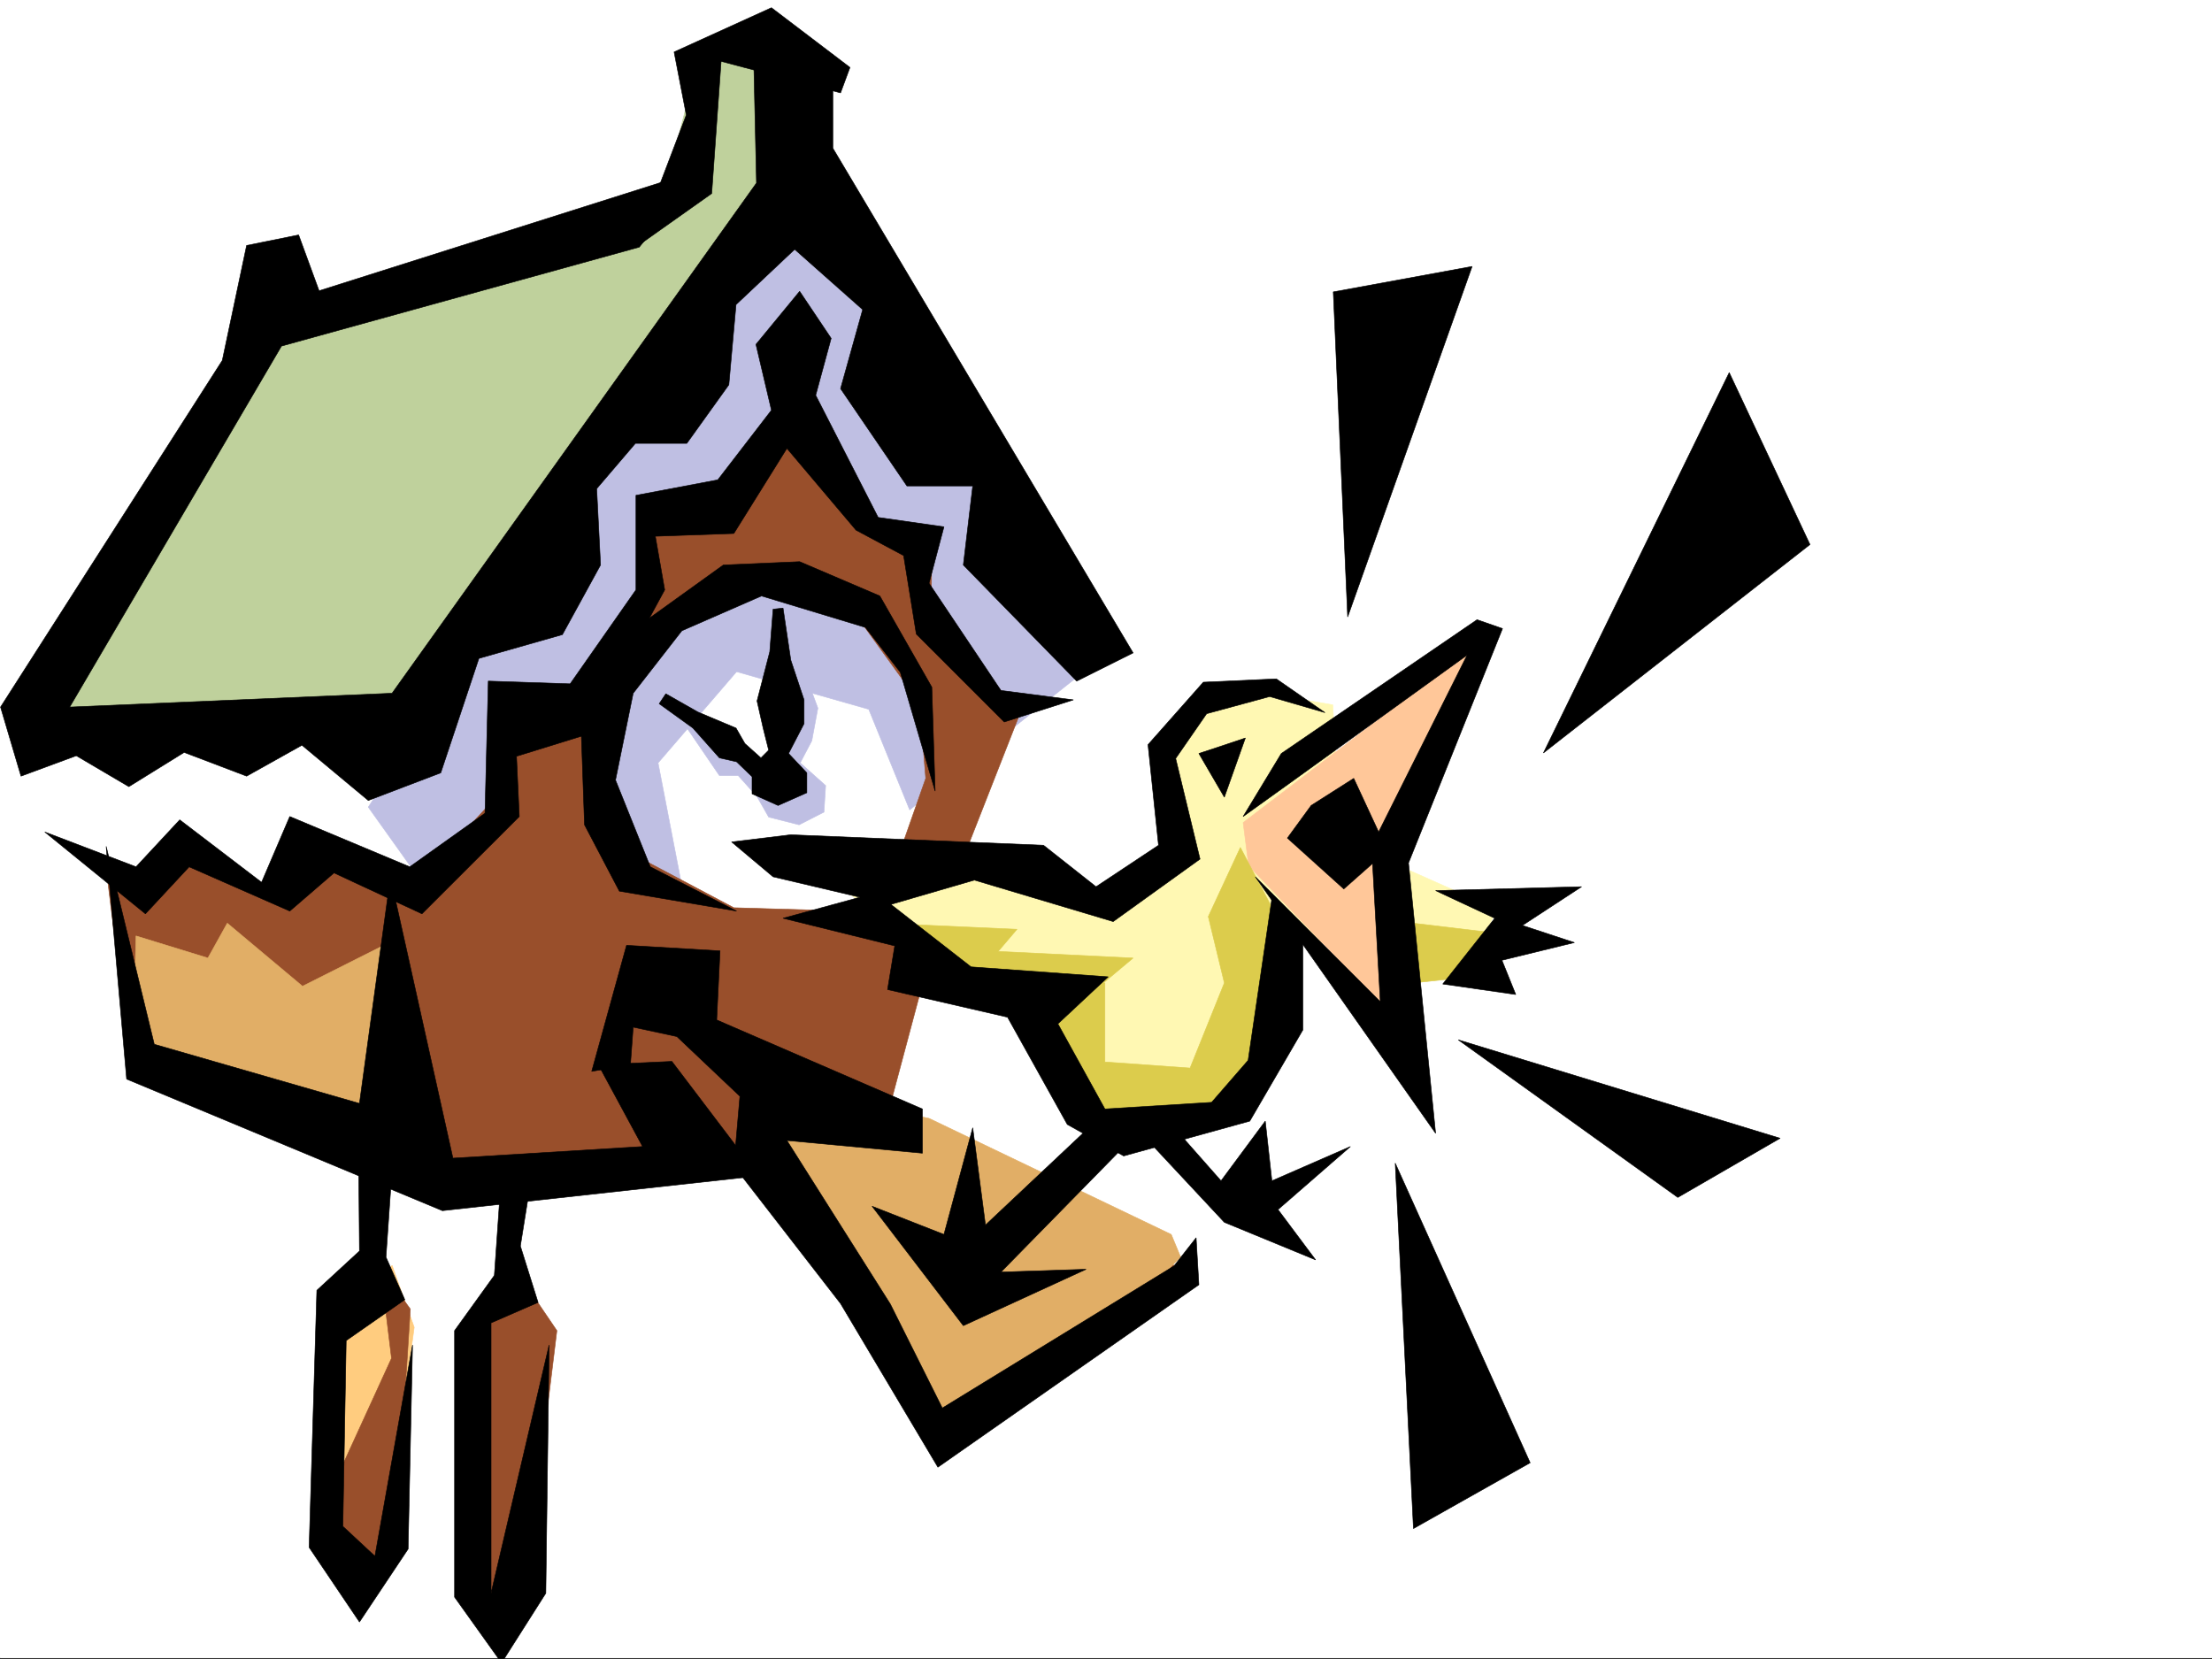 <svg xmlns="http://www.w3.org/2000/svg" width="2997.016" height="2248.25"><rect width="100%" height="100%" fill="#333333" stroke="none"/><defs><clipPath id="a"><path d="M0 0h2997v2244.137H0Zm0 0"/></clipPath><clipPath id="b"><path d="M615 1573h129v673.09H615Zm0 0"/></clipPath><clipPath id="c"><path d="M615 1573h130v673.09H615Zm0 0"/></clipPath></defs><path fill="#fff" d="M0 2246.297h2997.016V0H0Zm0 0"/><g clip-path="url(#a)" transform="translate(0 2.16)"><path fill="#fff" fill-rule="evenodd" stroke="#fff" stroke-linecap="square" stroke-linejoin="bevel" stroke-miterlimit="10" stroke-width=".743" d="M.742 2244.137h2995.531V-2.16H.743Zm0 0"/></g><path fill="#fff" fill-rule="evenodd" stroke="#fff" stroke-linecap="square" stroke-linejoin="bevel" stroke-miterlimit="10" stroke-width=".743" d="m3.754 986.453 50.945 147.563 126.61 56.148 71.199-30.691 274.207 283.863 615.16-20.215L1354.66 976.72 994.273 631.426l-442.062 375.242Zm0 0"/><path fill="#bfbfe3" fill-rule="evenodd" stroke="#bfbfe3" stroke-linecap="square" stroke-linejoin="bevel" stroke-miterlimit="10" stroke-width=".743" d="m918.578 968.469 56.184 82.383h25.496l25.453 28.464 15.758 27.723 41.21 10.477 33.704-17.204 2.27-35.972-34.489-30.692 15.758-29.992 8.21-44.18-17.202-46.413-35.973-6.762v137.082zm0 0"/><path fill="#bfbfe3" fill-rule="evenodd" stroke="#bfbfe3" stroke-linecap="square" stroke-linejoin="bevel" stroke-miterlimit="10" stroke-width=".743" d="m498.996 1093.55 72.684 101.895 353.66 12.707-33.742-174.504 106.39-123.597L1177.066 961l55.446 136.3 247.265-196.241-366.406-689.84-136.34 144.55Zm0 0"/><path fill="#994f2b" fill-rule="evenodd" stroke="#994f2b" stroke-linecap="square" stroke-linejoin="bevel" stroke-miterlimit="10" stroke-width=".743" d="m142.363 1164.711 64.438 54.7 59.195-74.173 113.86 68.895 49.46-63.653 123.637 59.157 109.402-119.059 20.215-143.812 93.645-9.735 39.723 198.473 178.335 94.387 280.973 8.21-68.191 255.442 392.605 226.191-328.168 202.97-183.574-250.161-98.14-106.352-356.673 49.422-456.296-173.761zM874.395 854.61l15.718-155.032 94.426-14.976 74.172-79.41-10.52-128.837 39.727-29.207 20.215 39.727-9.735 74.133 79.41 143.808 84.692 8.993-.742 114.601 120.62 137.086-73.429 187.25h-89.148l34.449-98.14L1246 952.75l-110.887-153.547-140.84-29.207Zm0 0"/><path fill="#fff8b3" fill-rule="evenodd" stroke="#fff8b3" stroke-linecap="square" stroke-linejoin="bevel" stroke-miterlimit="10" stroke-width=".743" d="m1805.715 954.98-143.106-24.714-89.187 98.886 14.234 153.543-88.406 44.926-99.625-44.926-297.473-5.238 243.512 168.523 133.371 168.52h198.55l68.935-247.152 238.234 53.918 43.48-89.145-212.039-94.39zm0 0"/><path fill="#ffcc7f" fill-rule="evenodd" stroke="#ffcc7f" stroke-linecap="square" stroke-linejoin="bevel" stroke-miterlimit="10" stroke-width=".743" d="m531.21 1714.496 29.993 83.871-45.707 336.336-53.215-59.195-9.738-267.406zm0 0"/><path fill="#994f2b" fill-rule="evenodd" stroke="#994f2b" stroke-linecap="square" stroke-linejoin="bevel" stroke-miterlimit="10" stroke-width=".743" d="m710.29 1737.723 44.222 65.14-44.223 361.047h-70.418l-4.496-361.047Zm0 0"/><path fill="#bfd19c" fill-rule="evenodd" stroke="#bfd19c" stroke-linecap="square" stroke-linejoin="bevel" stroke-miterlimit="10" stroke-width=".743" d="m1066.18 62.168-119.137 16.46-43.441 166.294-569.454 193.234L51.691 963.23l495.278 24.711 524.449-757.25Zm0 0"/><path fill="#ffc799" fill-rule="evenodd" stroke="#ffc799" stroke-linecap="square" stroke-linejoin="bevel" stroke-miterlimit="10" stroke-width=".743" d="m1684.313 1114.547 319.953-244.18-128.875 312.328 24.714 208.211-208.289-217.945zm0 0"/><path fill="#e1ae66" fill-rule="evenodd" stroke="#e1ae66" stroke-linecap="square" stroke-linejoin="bevel" stroke-miterlimit="10" stroke-width=".743" d="m1045.223 1472.547 213.523 42.695 328.168 157.301 12.746 30.73-110.887 110.067-230.027 110.887-140.879-264.43-110.886-166.254zM184.316 1268.09l97.399 29.953 26.238-47.195 101.895 85.394 119.136-59.941-3.754 251.687-345.41-98.14zm0 0"/><path fill="#dccc4c" fill-rule="evenodd" stroke="#dccc4c" stroke-linecap="square" stroke-linejoin="bevel" stroke-miterlimit="10" stroke-width=".743" d="M1497.023 1331.746v107.094l115.383 8.25 46.45-115.344-21.739-89.89 43.442-93.606 47.23 89.852-4.496 183.535-56.188 89.11-123.632 17.241-80.196-8.992-85.394-182.754zm418.055-80.898 106.39 12.746-29.949 59.902-76.44 8.25zm0 0"/><path fill="#dccc4c" fill-rule="evenodd" stroke="#dccc4c" stroke-linecap="square" stroke-linejoin="bevel" stroke-miterlimit="10" stroke-width=".743" d="m1194.309 1250.848 183.574 8.25-25.492 29.953 182.832 8.992-55.446 46.45-187.328-8.25zm0 0"/><path fill-rule="evenodd" stroke="#000" stroke-linecap="square" stroke-linejoin="bevel" stroke-miterlimit="10" stroke-width=".743" d="M950.05 229.945 432.329 393.973l-27.723-75.66-70.457 14.234-32.96 155.812L.741 957.99l27.723 93.605 74.914-27.684 71.203 41.918 74.914-46.414 84.652 32.18 74.954-41.914 89.894 74.875 98.18-37.418 51.687-155.07 113.117-32.22 51.692-94.347-5.242-103.379 52.472-61.426h69.676l56.93-79.375 9.738-108.62 79.45-74.876 92.12 81.64-29.949 107.095 89.89 131.808h89.188l-12.75 107.133 153.586 157.3 76.442-38.202-406.836-683.86V74.133l-107.914-27.684 4.496 201.485L531.21 939.262 94.387 957.988l286.996-489.101 484.762-134.074Zm-806.202 916.782 27.722 315.34 427.832 178.257 428.575-47.156-117.649-155.07-99.629 4.496 59.942 110.847-257.004 15.758-84.653-380.52-41.953 306.348-278.004-80.156zm0 0"/><path fill-rule="evenodd" stroke="#000" stroke-linecap="square" stroke-linejoin="bevel" stroke-miterlimit="10" stroke-width=".743" d="m1266.996 1071.848-4.496-140.836-70.418-123.559-108.66-46.45-103.379 4.497-117.652 84.613-74.918 140.836 4.496 126.567 47.195 89.89 158.824 26.98-116.87-59.94-47.192-117.571 23.969-117.613 65.921-84.653 107.914-47.156 140.84 42.66 47.23 60.684zm417.317 34.449 51.726-85.395 265.215-181.27 34.488 12.005-127.387 317.57 36.715 366.25-244.258-347.52 169.34 169.262-10.515-187.25-38.946 34.45-76.441-68.895 32.219-44.184 57.71-36.714 33.708 72.648 119.879-239.684-239.762 173.016zm0 0"/><path fill-rule="evenodd" stroke="#000" stroke-linecap="square" stroke-linejoin="bevel" stroke-miterlimit="10" stroke-width=".743" d="m1795.2 965.496-65.923-45.707-98.886 4.496-74.954 84.653 14.231 136.3-84.648 56.188-71.165-56.188-342.437-14.23-80.156 9.734 56.187 47.196 117.653 27.722-104.165 28.465 151.36 37.418-9.738 59.195 162.578 37.457 80.937 145.297 76.403 42.7 170.828-47.196 71.941-123.594V1268.09l-41.953-50.945-32.219 219.468-49.46 56.93-144.59 8.992-63.696-115.344 68.191-63.695-185.843-13.488-108.621-84.613 113.117-32.961 188.07 56.187 117.652-84.652-33-136.344 41.993-60.645 85.394-23.222zm149.87 241.168 197.805-5.238-80.195 52.433 70.46 23.227-98.18 23.965 18.728 46.414-98.883-14.234 70.418-89.106zM994.273 1579.68l144.594 186.507 131.883 221.696 353.621-247.192-3.754-63.652-29.949 38.2-313.937 192.488-70.418-140.797-140.133-221.7 183.574 17.208v-59.903L971.047 1381.91l4.5-93.605-126.649-7.504-47.191 170.785 52.434-8.992 3.754-50.945 59.195 12.746 85.394 80.898zm0 0"/><path fill-rule="evenodd" stroke="#000" stroke-linecap="square" stroke-linejoin="bevel" stroke-miterlimit="10" stroke-width=".743" d="m1687.32 999.945-62.949 20.957 34.484 59.157zm138.61-164.066-19.47-440.383 188.071-34.484zm265.254 184.281 251.726-515.34 109.402 232.957zm-200.817 555.766 24.711 495.086 158.121-89.11zm85.433-167.036 436.044 133.333-138.61 80.152zm0 0"/><g clip-path="url(#b)" transform="translate(0 2.16)"><path fill-rule="evenodd" d="m679.559 1586.512-9.739 139.312-53.918 74.88v361.046l63.657 89.11 59.941-94.348 4.496-336.34-78.672 336.34v-366.29l63.696-27.722-23.97-76.398 17.99-112.336zm0 0"/></g><g clip-path="url(#c)" transform="translate(0 2.16)"><path fill="none" stroke="#000" stroke-linecap="square" stroke-linejoin="bevel" stroke-miterlimit="10" stroke-width=".743" d="m679.559 1586.512-9.739 139.312-53.918 74.88v361.046l63.657 89.11 59.941-94.348 4.496-336.34-78.672 336.34v-366.29l63.696-27.722-23.97-76.398 17.99-112.336zm0 0"/></g><path fill-rule="evenodd" stroke="#000" stroke-linecap="square" stroke-linejoin="bevel" stroke-miterlimit="10" stroke-width=".743" d="m861.648 334.813 68.188-179-16.5-85.395 131.887-59.938 106.39 80.895-12.746 34.45-161.836-42.7-12.746 179.039ZM60.684 1127.254l136.379 110.848 59.199-63.657 136.34 59.942 59.941-51.692 119.137 55.407 131.886-131.805-3.754-81.64 94.387-29.212 106.39-196.242-12.706-72.648 106.39-3.75 71.907-115.348 93.683 110.848 64.438 34.449 17.203 106.351 119.137 119.098 93.644-29.95-98.14-12.745-97.399-145.297 20.215-76.402-89.148-12.747-84.653-165.507 20.957-77.145-42.695-63.695-59.2 71.906 21 89.145-72.687 94.39-110.887 20.957v128.09L772.5 926.516 661.57 922.8l-4.457 179-101.933 72.644-162.578-68.148-38.2 89.148-110.886-84.652-59.2 63.652zm1428.089 387.988-153.585 144.555-17.243-131.809-38.984 144.555-97.398-38.203 123.632 161.797 166.332-76.403-115.382 3.754 187.328-191.004 115.383 123.598 123.636 50.906-50.949-68.152 98.14-85.395-106.39 46.453-8.992-80.898-59.942 80.898-67.445-76.402zm0 0"/><path fill-rule="evenodd" stroke="#000" stroke-linecap="square" stroke-linejoin="bevel" stroke-miterlimit="10" stroke-width=".743" d="m1060.938 823.914 10.48 70.422 17.984 53.918v32.219l-20.957 40.43 24.711 26.234v26.941l-38.941 17.242-35.23-15.758v-23.187l-20.997-20.254-23.226-5.238-35.93-40.43-45.71-32.96 8.991-13.49 43.442 24.712 51.691 21.738 12.004 20.957 21.738 19.473 10.48-10.477-7.507-29.953-8.25-36.715 17.242-66.664 4.496-57.672zm0 0"/><path fill="#994f2b" fill-rule="evenodd" stroke="#994f2b" stroke-linecap="square" stroke-linejoin="bevel" stroke-miterlimit="10" stroke-width=".743" d="m515.496 1717.469 14.973 122.851-76.442 167.036 5.282 76.402 35.933 55.402 40.469-45.668 20.254-319.836zm0 0"/><path fill-rule="evenodd" stroke="#000" stroke-linecap="square" stroke-linejoin="bevel" stroke-miterlimit="10" stroke-width=".743" d="m485.504 1522.008 52.473-35.23-15.016 216.496 25.496 57.671-79.414 55.407-4.496 251.687 43.441 40.43 50.946-286.137-5.98 276.399-65.923 98.886-68.191-101.113 10.476-348.305 57.715-53.176zm0 0"/></svg>
